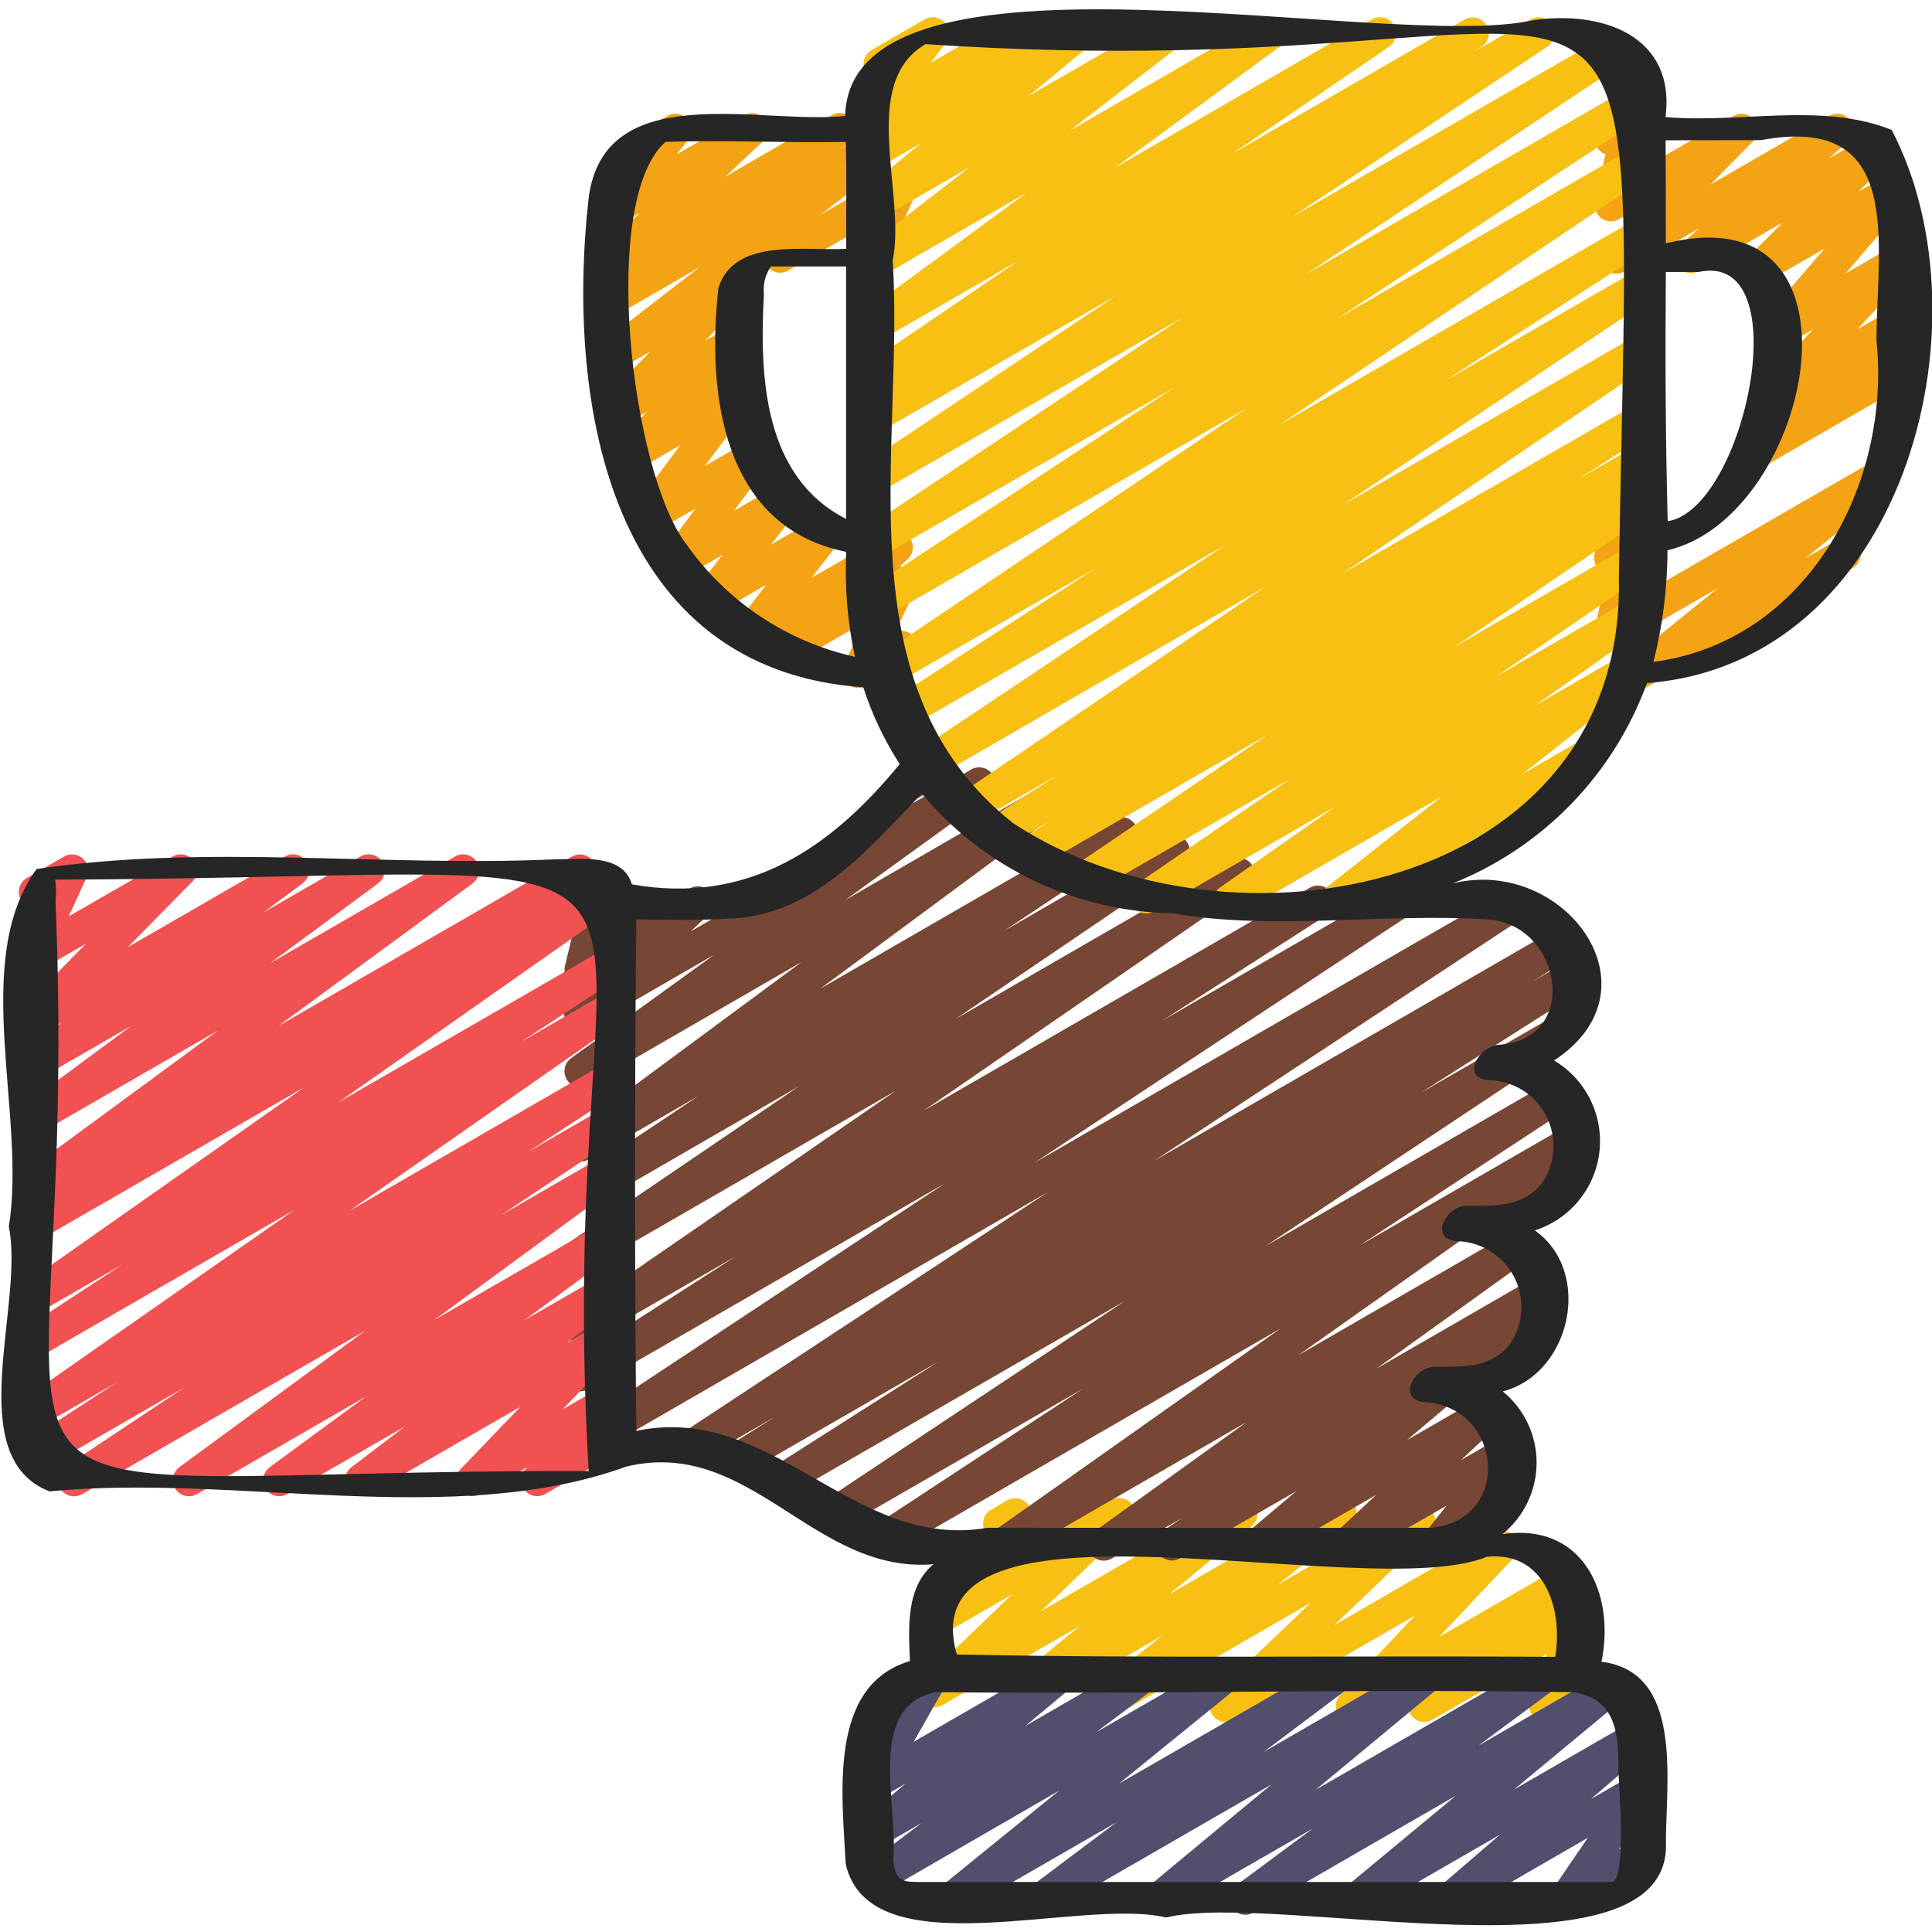 <svg width="72" height="72" viewBox="0 0 72 72" fill="none" xmlns="http://www.w3.org/2000/svg">
<g clip-path="url(#clip0_482_805)">
<path d="M37.529 64.2C37.405 64.2 37.284 64.162 37.183 64.091C37.082 64.019 37.005 63.919 36.963 63.802C36.922 63.685 36.917 63.559 36.95 63.44C36.983 63.32 37.053 63.214 37.148 63.136L40.244 60.593L35.136 63.538C35.009 63.614 34.858 63.641 34.713 63.613C34.567 63.585 34.438 63.504 34.348 63.386C34.259 63.268 34.216 63.121 34.229 62.973C34.241 62.825 34.308 62.688 34.416 62.586L37.711 59.423L35.136 60.912C35.016 60.981 34.876 61.006 34.739 60.984C34.603 60.961 34.478 60.892 34.387 60.789C34.296 60.685 34.243 60.553 34.237 60.414C34.232 60.276 34.275 60.141 34.358 60.03L36.671 56.981C36.624 56.849 36.625 56.705 36.673 56.573C36.722 56.441 36.815 56.331 36.936 56.261L37.536 55.914C37.656 55.845 37.796 55.82 37.932 55.842C38.069 55.864 38.193 55.933 38.285 56.037C38.377 56.14 38.43 56.272 38.435 56.41C38.441 56.549 38.398 56.684 38.315 56.795L37.115 58.384L41.4 55.911C41.527 55.834 41.678 55.807 41.823 55.836C41.969 55.864 42.099 55.944 42.188 56.063C42.277 56.181 42.32 56.328 42.307 56.475C42.295 56.623 42.228 56.761 42.12 56.862L38.825 60.025L45.965 55.903C46.095 55.829 46.249 55.806 46.395 55.84C46.541 55.873 46.67 55.96 46.755 56.083C46.84 56.207 46.876 56.357 46.856 56.506C46.836 56.655 46.761 56.79 46.645 56.886L43.552 59.428L49.672 55.897C49.803 55.824 49.956 55.803 50.102 55.837C50.248 55.872 50.375 55.959 50.46 56.083C50.544 56.207 50.579 56.358 50.558 56.507C50.537 56.655 50.461 56.79 50.345 56.885L47.622 59.056L52.585 56.19C52.712 56.112 52.864 56.085 53.01 56.112C53.157 56.14 53.287 56.221 53.377 56.34C53.467 56.459 53.509 56.607 53.496 56.755C53.483 56.904 53.415 57.042 53.305 57.143L49.723 60.565L55.68 57.12C55.805 57.049 55.951 57.025 56.092 57.052C56.233 57.079 56.359 57.156 56.448 57.268C56.538 57.381 56.583 57.522 56.578 57.665C56.572 57.809 56.515 57.945 56.417 58.05L53.627 61.008L58.187 58.375C58.316 58.303 58.467 58.28 58.612 58.312C58.757 58.344 58.885 58.429 58.971 58.55C59.057 58.67 59.095 58.819 59.078 58.966C59.061 59.113 58.99 59.249 58.879 59.347L58.253 59.89L58.466 59.77C58.573 59.709 58.695 59.682 58.817 59.693C58.939 59.703 59.055 59.751 59.149 59.83C59.243 59.908 59.31 60.013 59.343 60.131C59.376 60.249 59.371 60.374 59.33 60.49L58.69 62.29C58.811 62.27 58.935 62.288 59.046 62.34C59.157 62.392 59.249 62.477 59.311 62.583C59.39 62.72 59.412 62.884 59.371 63.037C59.329 63.191 59.229 63.321 59.092 63.401L57.892 64.093C57.785 64.155 57.663 64.182 57.541 64.171C57.419 64.161 57.303 64.113 57.208 64.035C57.114 63.956 57.046 63.851 57.014 63.733C56.981 63.614 56.986 63.489 57.026 63.373L57.649 61.632L53.375 64.092C53.246 64.166 53.094 64.19 52.948 64.158C52.803 64.126 52.675 64.041 52.588 63.92C52.502 63.799 52.463 63.65 52.48 63.502C52.498 63.354 52.569 63.218 52.681 63.12L53.31 62.577L50.677 64.096C50.553 64.166 50.407 64.19 50.267 64.162C50.126 64.135 50 64.058 49.911 63.946C49.822 63.834 49.777 63.693 49.782 63.55C49.788 63.407 49.844 63.271 49.942 63.166L52.734 60.205L45.982 64.103C45.855 64.175 45.706 64.199 45.562 64.169C45.419 64.139 45.292 64.058 45.204 63.941C45.117 63.825 45.075 63.68 45.086 63.534C45.098 63.388 45.163 63.252 45.268 63.15L48.85 59.728L41.26 64.11C41.129 64.184 40.975 64.207 40.828 64.173C40.681 64.139 40.553 64.051 40.468 63.927C40.383 63.802 40.348 63.651 40.37 63.502C40.391 63.353 40.468 63.217 40.585 63.123L43.307 60.96L37.829 64.116C37.738 64.171 37.635 64.2 37.529 64.2Z" fill="#F7C012"/>
<path d="M38.807 71.364C38.681 71.364 38.559 71.324 38.456 71.251C38.354 71.177 38.278 71.073 38.238 70.954C38.198 70.834 38.197 70.705 38.234 70.585C38.272 70.465 38.346 70.36 38.447 70.284L41.606 67.912L35.76 71.28C35.63 71.355 35.476 71.377 35.33 71.344C35.183 71.311 35.054 71.224 34.969 71.1C34.884 70.976 34.848 70.825 34.869 70.676C34.889 70.527 34.965 70.392 35.081 70.296L39.471 66.732L32.829 70.572C32.697 70.645 32.542 70.665 32.396 70.629C32.249 70.593 32.122 70.503 32.039 70.377C31.956 70.251 31.923 70.098 31.947 69.95C31.972 69.801 32.051 69.666 32.17 69.574L34.354 67.932L32.734 68.867C32.604 68.943 32.449 68.968 32.302 68.936C32.154 68.903 32.024 68.817 31.938 68.693C31.851 68.569 31.815 68.417 31.836 68.267C31.857 68.117 31.933 67.981 32.05 67.885L33.756 66.467L32.734 67.056C32.62 67.121 32.487 67.148 32.357 67.131C32.227 67.113 32.106 67.054 32.012 66.961C31.919 66.868 31.859 66.748 31.841 66.617C31.823 66.487 31.848 66.355 31.913 66.24L33.149 64.068L33.076 64.109C32.939 64.181 32.779 64.197 32.631 64.153C32.482 64.11 32.356 64.011 32.278 63.877C32.201 63.743 32.178 63.585 32.215 63.434C32.252 63.284 32.345 63.154 32.476 63.071L34.464 61.924C34.578 61.858 34.711 61.833 34.841 61.85C34.971 61.867 35.092 61.926 35.185 62.019C35.278 62.111 35.338 62.232 35.356 62.362C35.374 62.492 35.349 62.624 35.285 62.738L34.049 64.912L39.233 61.92C39.363 61.844 39.517 61.819 39.665 61.852C39.812 61.884 39.942 61.971 40.028 62.094C40.114 62.218 40.151 62.369 40.131 62.519C40.111 62.668 40.035 62.804 39.918 62.9L38.213 64.32L42.37 61.92C42.502 61.847 42.657 61.827 42.803 61.863C42.95 61.899 43.077 61.989 43.16 62.115C43.243 62.241 43.276 62.394 43.252 62.542C43.227 62.691 43.148 62.826 43.029 62.918L40.846 64.56L45.418 61.92C45.548 61.847 45.702 61.825 45.847 61.859C45.993 61.892 46.121 61.98 46.206 62.103C46.291 62.226 46.327 62.377 46.306 62.525C46.286 62.673 46.211 62.808 46.096 62.904L41.705 66.468L49.588 61.92C49.72 61.844 49.876 61.822 50.025 61.857C50.173 61.892 50.302 61.982 50.386 62.109C50.471 62.236 50.503 62.391 50.478 62.541C50.452 62.691 50.371 62.826 50.249 62.918L47.093 65.29L52.931 61.92C53.061 61.845 53.215 61.822 53.361 61.855C53.508 61.887 53.636 61.974 53.722 62.097C53.808 62.22 53.845 62.371 53.825 62.52C53.805 62.668 53.73 62.804 53.615 62.9L49.035 66.697L57.315 61.92C57.447 61.845 57.604 61.823 57.752 61.858C57.9 61.894 58.029 61.985 58.113 62.112C58.197 62.24 58.229 62.394 58.203 62.544C58.176 62.694 58.094 62.829 57.972 62.921L55.092 65.057L59.819 62.328C59.95 62.253 60.103 62.229 60.25 62.262C60.397 62.295 60.526 62.382 60.612 62.505C60.697 62.629 60.734 62.78 60.714 62.929C60.693 63.078 60.618 63.214 60.502 63.31L56.422 66.691L60.851 64.134C60.981 64.059 61.133 64.036 61.279 64.068C61.425 64.1 61.554 64.185 61.64 64.307C61.727 64.429 61.764 64.578 61.746 64.727C61.728 64.875 61.656 65.011 61.542 65.108L59.296 67.04L60.863 66.136C60.981 66.068 61.118 66.043 61.252 66.063C61.386 66.084 61.51 66.149 61.602 66.249C61.694 66.348 61.75 66.476 61.76 66.611C61.77 66.747 61.734 66.881 61.658 66.994L60.338 68.926L60.867 68.621C61.004 68.549 61.163 68.533 61.312 68.576C61.461 68.619 61.587 68.718 61.664 68.852C61.742 68.986 61.764 69.145 61.728 69.295C61.691 69.446 61.597 69.576 61.467 69.659L58.647 71.28C58.529 71.347 58.392 71.372 58.259 71.352C58.125 71.331 58.002 71.266 57.91 71.167C57.818 71.067 57.762 70.94 57.752 70.805C57.741 70.67 57.777 70.535 57.852 70.423L59.172 68.491L54.344 71.28C54.214 71.353 54.063 71.376 53.918 71.344C53.773 71.311 53.645 71.226 53.559 71.105C53.473 70.984 53.435 70.836 53.452 70.688C53.469 70.541 53.541 70.405 53.652 70.307L55.901 68.372L50.861 71.28C50.731 71.355 50.578 71.378 50.431 71.345C50.285 71.313 50.156 71.226 50.07 71.103C49.984 70.98 49.948 70.829 49.967 70.681C49.987 70.532 50.062 70.396 50.177 70.3L54.257 66.919L46.704 71.28C46.572 71.355 46.416 71.377 46.267 71.342C46.119 71.306 45.99 71.215 45.906 71.088C45.823 70.96 45.791 70.806 45.817 70.656C45.843 70.506 45.925 70.371 46.047 70.279L48.927 68.143L43.486 71.28C43.356 71.354 43.203 71.376 43.057 71.343C42.912 71.31 42.784 71.223 42.698 71.101C42.613 70.978 42.576 70.828 42.596 70.68C42.615 70.532 42.689 70.396 42.803 70.3L47.381 66.504L39.101 71.28C39.012 71.333 38.911 71.362 38.807 71.364Z" fill="#524E6D"/>
<path d="M61.049 25.7C60.924 25.7 60.803 25.662 60.702 25.59C60.6 25.519 60.523 25.417 60.482 25.3C60.441 25.183 60.436 25.056 60.47 24.937C60.504 24.817 60.574 24.711 60.671 24.633L64.015 21.92L60.326 24.049C60.225 24.107 60.11 24.135 59.993 24.129C59.877 24.123 59.765 24.083 59.671 24.014C59.577 23.945 59.505 23.85 59.464 23.741C59.422 23.632 59.414 23.513 59.439 23.4L59.892 21.37C59.772 21.347 59.662 21.288 59.577 21.2C59.491 21.112 59.435 21.001 59.415 20.88C59.395 20.759 59.412 20.636 59.464 20.525C59.516 20.415 59.601 20.323 59.707 20.262L60.427 19.843C60.528 19.784 60.644 19.756 60.76 19.763C60.876 19.769 60.988 19.809 61.083 19.878C61.177 19.947 61.248 20.041 61.29 20.15C61.331 20.259 61.339 20.378 61.314 20.492L60.905 22.327L69.961 17.098C70.092 17.023 70.246 17 70.392 17.034C70.539 17.067 70.668 17.155 70.754 17.279C70.839 17.403 70.875 17.554 70.853 17.703C70.832 17.853 70.756 17.988 70.639 18.084L67.296 20.797L68.45 20.131C68.588 20.052 68.751 20.032 68.904 20.073C69.057 20.115 69.187 20.215 69.266 20.352C69.346 20.49 69.367 20.653 69.327 20.806C69.286 20.959 69.187 21.09 69.05 21.17L61.349 25.62C61.258 25.673 61.154 25.701 61.049 25.7ZM65.521 17.421C65.399 17.422 65.281 17.385 65.18 17.317C65.08 17.248 65.002 17.15 64.959 17.037C64.915 16.923 64.907 16.799 64.935 16.681C64.964 16.563 65.027 16.456 65.118 16.375L66.218 15.379C66.1 15.423 65.971 15.428 65.85 15.394C65.728 15.359 65.621 15.287 65.544 15.188C65.455 15.075 65.409 14.934 65.415 14.791C65.421 14.647 65.478 14.511 65.576 14.406L67.569 12.274L66.338 12.985C66.216 13.055 66.072 13.079 65.933 13.054C65.794 13.029 65.669 12.956 65.579 12.847C65.489 12.738 65.44 12.601 65.441 12.46C65.441 12.319 65.492 12.183 65.583 12.075L68 9.261L65.96 10.438C65.835 10.507 65.688 10.528 65.549 10.498C65.409 10.468 65.284 10.389 65.197 10.276C65.11 10.162 65.067 10.021 65.075 9.878C65.082 9.735 65.141 9.6 65.24 9.496L66.44 8.288L63.308 10.096C63.179 10.169 63.028 10.192 62.883 10.16C62.738 10.127 62.611 10.043 62.525 9.922C62.438 9.801 62.4 9.653 62.417 9.506C62.434 9.358 62.505 9.223 62.616 9.124L63.326 8.509L60.531 10.118C60.406 10.191 60.258 10.215 60.115 10.187C59.973 10.159 59.846 10.08 59.757 9.965C59.668 9.85 59.624 9.707 59.633 9.562C59.641 9.417 59.702 9.281 59.804 9.177L61.397 7.56L60.337 8.17C60.236 8.228 60.121 8.256 60.006 8.25C59.89 8.244 59.778 8.204 59.684 8.136C59.59 8.068 59.519 7.974 59.477 7.866C59.435 7.757 59.426 7.639 59.45 7.526L59.829 5.748C59.698 5.699 59.587 5.606 59.517 5.485C59.438 5.347 59.416 5.183 59.457 5.029C59.499 4.876 59.599 4.745 59.737 4.665L60.337 4.32C60.438 4.261 60.553 4.233 60.669 4.239C60.785 4.245 60.897 4.285 60.991 4.353C61.086 4.421 61.158 4.516 61.199 4.624C61.241 4.733 61.25 4.851 61.225 4.965L60.906 6.457L64.607 4.32C64.732 4.248 64.879 4.224 65.021 4.253C65.163 4.281 65.29 4.359 65.378 4.474C65.467 4.588 65.511 4.73 65.503 4.875C65.495 5.019 65.435 5.156 65.334 5.259L63.741 6.879L68.172 4.32C68.301 4.247 68.452 4.224 68.597 4.256C68.742 4.289 68.87 4.373 68.956 4.494C69.041 4.615 69.08 4.763 69.063 4.91C69.046 5.058 68.975 5.193 68.864 5.292L68.154 5.907L69.747 4.987C69.873 4.918 70.019 4.897 70.159 4.927C70.299 4.957 70.424 5.036 70.511 5.15C70.597 5.263 70.641 5.404 70.633 5.547C70.625 5.69 70.566 5.825 70.467 5.929L69.267 7.136L70.442 6.458C70.565 6.387 70.709 6.362 70.848 6.387C70.987 6.412 71.114 6.486 71.204 6.595C71.294 6.704 71.343 6.841 71.342 6.983C71.341 7.125 71.289 7.261 71.197 7.369L68.786 10.185L70.466 9.217C70.591 9.145 70.737 9.121 70.877 9.148C71.018 9.175 71.145 9.252 71.234 9.364C71.323 9.476 71.37 9.617 71.364 9.76C71.359 9.904 71.302 10.04 71.204 10.146L69.209 12.278L70.466 11.558C70.594 11.488 70.743 11.466 70.885 11.498C71.027 11.529 71.153 11.611 71.239 11.729C71.326 11.847 71.366 11.992 71.353 12.137C71.34 12.282 71.275 12.417 71.169 12.518L70.104 13.478L70.464 13.27C70.601 13.199 70.76 13.183 70.909 13.226C71.058 13.269 71.184 13.368 71.261 13.502C71.339 13.636 71.362 13.794 71.325 13.945C71.288 14.095 71.194 14.225 71.064 14.308L65.82 17.34C65.729 17.393 65.626 17.421 65.521 17.421ZM29.075 10.164C28.942 10.164 28.814 10.12 28.709 10.04C28.605 9.959 28.529 9.846 28.495 9.719C28.461 9.591 28.47 9.456 28.52 9.334C28.571 9.212 28.66 9.11 28.775 9.044L33.281 6.442C33.39 6.379 33.517 6.352 33.643 6.366C33.769 6.379 33.888 6.432 33.982 6.517C34.076 6.602 34.141 6.714 34.167 6.838C34.193 6.962 34.179 7.091 34.128 7.207L33.648 8.287C33.775 8.297 33.896 8.348 33.993 8.432C34.089 8.516 34.157 8.629 34.184 8.754C34.212 8.879 34.199 9.01 34.148 9.127C34.096 9.244 34.008 9.341 33.897 9.405L32.719 10.084C32.609 10.148 32.482 10.174 32.356 10.161C32.23 10.148 32.112 10.095 32.018 10.01C31.924 9.925 31.859 9.812 31.833 9.689C31.807 9.565 31.82 9.436 31.872 9.32L32.277 8.408L29.375 10.08C29.284 10.133 29.18 10.162 29.075 10.164Z" fill="#F4A314"/>
<path d="M31.981 25.638C31.88 25.638 31.78 25.612 31.691 25.563C31.602 25.514 31.527 25.443 31.473 25.358C31.419 25.272 31.388 25.174 31.382 25.072C31.376 24.971 31.396 24.87 31.44 24.779L32.198 23.196L29.521 24.744C29.393 24.814 29.244 24.835 29.102 24.804C28.96 24.772 28.834 24.69 28.748 24.573C28.662 24.455 28.621 24.31 28.634 24.165C28.647 24.02 28.712 23.884 28.818 23.784L28.908 23.702L28.255 24.079C28.135 24.148 27.994 24.174 27.857 24.151C27.72 24.129 27.596 24.059 27.504 23.955C27.412 23.851 27.36 23.718 27.355 23.579C27.351 23.441 27.394 23.305 27.479 23.195L28.558 21.791L26.669 22.881C26.549 22.952 26.408 22.978 26.27 22.956C26.133 22.935 26.007 22.866 25.915 22.761C25.823 22.656 25.771 22.522 25.768 22.383C25.764 22.243 25.809 22.107 25.896 21.997L26.923 20.684L25.429 21.547C25.309 21.616 25.169 21.642 25.033 21.62C24.897 21.598 24.772 21.53 24.68 21.426C24.588 21.323 24.535 21.191 24.529 21.053C24.523 20.915 24.565 20.779 24.648 20.669L25.921 18.95L24.348 19.857C24.228 19.926 24.089 19.951 23.953 19.929C23.816 19.907 23.692 19.838 23.601 19.735C23.509 19.632 23.456 19.501 23.45 19.363C23.444 19.225 23.485 19.09 23.568 18.979L25.355 16.586L23.493 17.666C23.368 17.738 23.221 17.762 23.079 17.733C22.938 17.705 22.811 17.627 22.723 17.513C22.634 17.4 22.589 17.258 22.597 17.113C22.605 16.969 22.664 16.833 22.764 16.729L24.114 15.342L23.183 15.879C23.057 15.952 22.91 15.976 22.768 15.948C22.626 15.921 22.498 15.843 22.41 15.729C22.32 15.614 22.276 15.472 22.284 15.327C22.291 15.183 22.351 15.046 22.452 14.942L24.225 13.107L23.145 13.732C23.014 13.808 22.858 13.831 22.71 13.796C22.562 13.762 22.433 13.672 22.348 13.546C22.264 13.42 22.23 13.266 22.254 13.116C22.279 12.966 22.359 12.831 22.479 12.738L26.065 9.96L23.137 11.653C23.005 11.728 22.849 11.749 22.701 11.714C22.553 11.678 22.425 11.588 22.341 11.461C22.257 11.334 22.225 11.18 22.25 11.03C22.276 10.88 22.357 10.745 22.478 10.653L22.973 10.284C22.844 10.313 22.71 10.3 22.59 10.245C22.47 10.19 22.371 10.098 22.309 9.982C22.247 9.866 22.225 9.732 22.246 9.602C22.267 9.472 22.331 9.353 22.427 9.262L23.837 7.942L23.137 8.346C23.016 8.414 22.876 8.439 22.739 8.415C22.603 8.392 22.479 8.322 22.388 8.218C22.297 8.113 22.245 7.98 22.241 7.842C22.237 7.703 22.281 7.567 22.365 7.458L23.053 6.578C22.935 6.552 22.827 6.491 22.745 6.403C22.662 6.315 22.608 6.204 22.589 6.084C22.57 5.965 22.588 5.842 22.641 5.733C22.693 5.624 22.777 5.533 22.881 5.473L24.872 4.32C24.993 4.251 25.134 4.226 25.271 4.249C25.408 4.272 25.532 4.342 25.623 4.447C25.715 4.552 25.766 4.685 25.77 4.824C25.774 4.963 25.729 5.099 25.644 5.209L25.216 5.755L27.729 4.304C27.857 4.228 28.009 4.201 28.155 4.231C28.301 4.26 28.431 4.342 28.52 4.462C28.608 4.582 28.649 4.73 28.634 4.878C28.62 5.027 28.55 5.164 28.44 5.264L27.029 6.584L31.006 4.288C31.139 4.214 31.295 4.192 31.442 4.228C31.59 4.263 31.719 4.354 31.802 4.481C31.886 4.608 31.919 4.762 31.893 4.911C31.868 5.061 31.786 5.196 31.665 5.288L31.349 5.528L33.269 4.423C33.4 4.347 33.556 4.324 33.704 4.359C33.852 4.394 33.981 4.483 34.066 4.609C34.15 4.736 34.184 4.889 34.16 5.039C34.135 5.189 34.055 5.325 33.934 5.418L28.005 9.981C28.038 10.01 28.069 10.041 28.096 10.075C28.186 10.189 28.231 10.332 28.223 10.476C28.215 10.621 28.155 10.758 28.055 10.862L26.281 12.697L27.266 12.129C27.392 12.057 27.539 12.032 27.681 12.06C27.823 12.088 27.951 12.166 28.04 12.281C28.129 12.395 28.173 12.538 28.165 12.682C28.157 12.827 28.097 12.964 27.996 13.068L26.641 14.455L27.274 14.095C27.394 14.026 27.534 14 27.67 14.022C27.807 14.044 27.931 14.112 28.023 14.216C28.115 14.319 28.169 14.45 28.174 14.589C28.18 14.727 28.138 14.863 28.056 14.973L26.269 17.366L27.845 16.456C27.964 16.388 28.104 16.363 28.24 16.385C28.376 16.407 28.5 16.476 28.592 16.579C28.683 16.682 28.736 16.813 28.742 16.951C28.748 17.089 28.707 17.224 28.625 17.335L27.349 19.039L28.991 18.091C29.111 18.021 29.252 17.996 29.39 18.019C29.527 18.041 29.652 18.112 29.744 18.217C29.835 18.322 29.887 18.456 29.891 18.595C29.894 18.734 29.849 18.87 29.763 18.98L28.736 20.293L30.553 19.244C30.673 19.175 30.813 19.15 30.95 19.173C31.086 19.195 31.211 19.265 31.302 19.369C31.393 19.472 31.446 19.605 31.451 19.743C31.456 19.881 31.413 20.017 31.329 20.127L30.249 21.532L33.129 19.872C33.257 19.801 33.406 19.78 33.548 19.811C33.691 19.843 33.816 19.925 33.903 20.043C33.989 20.16 34.029 20.305 34.016 20.45C34.003 20.596 33.938 20.731 33.833 20.832L33.531 21.107C33.636 21.099 33.741 21.12 33.835 21.166C33.929 21.212 34.01 21.281 34.069 21.368C34.128 21.455 34.163 21.556 34.171 21.66C34.178 21.765 34.159 21.87 34.113 21.965L33.361 23.556C33.501 23.498 33.658 23.495 33.8 23.548C33.942 23.601 34.058 23.705 34.126 23.841C34.194 23.976 34.209 24.132 34.166 24.277C34.124 24.423 34.029 24.547 33.898 24.625L32.281 25.56C32.19 25.611 32.086 25.638 31.981 25.638Z" fill="#F4A314"/>
<path d="M54 52.164C53.868 52.164 53.74 52.12 53.635 52.04C53.53 51.959 53.455 51.847 53.421 51.719C53.386 51.592 53.395 51.456 53.446 51.334C53.496 51.212 53.586 51.11 53.7 51.044L57.071 49.099C57.208 49.027 57.368 49.011 57.516 49.054C57.665 49.098 57.791 49.197 57.868 49.331C57.946 49.465 57.969 49.623 57.932 49.773C57.895 49.924 57.801 50.054 57.671 50.137L54.3 52.08C54.209 52.134 54.106 52.163 54 52.164ZM55.2 46.164C55.068 46.164 54.94 46.12 54.835 46.04C54.73 45.959 54.655 45.847 54.621 45.719C54.586 45.592 54.595 45.456 54.646 45.334C54.696 45.212 54.786 45.11 54.9 45.044L58.271 43.099C58.408 43.027 58.568 43.011 58.716 43.054C58.865 43.098 58.991 43.197 59.069 43.331C59.146 43.465 59.169 43.623 59.132 43.773C59.095 43.924 59.002 44.054 58.871 44.137L55.5 46.08C55.409 46.134 55.306 46.163 55.2 46.164ZM33.61 30C33.478 30 33.349 29.956 33.245 29.876C33.14 29.796 33.064 29.683 33.03 29.555C32.996 29.428 33.005 29.292 33.055 29.17C33.106 29.048 33.195 28.946 33.31 28.88L34.63 28.117C34.698 28.074 34.774 28.044 34.854 28.031C34.934 28.018 35.016 28.021 35.094 28.041C35.173 28.06 35.247 28.095 35.312 28.143C35.376 28.192 35.431 28.253 35.471 28.323C35.512 28.393 35.538 28.471 35.547 28.551C35.557 28.631 35.55 28.713 35.528 28.791C35.505 28.868 35.467 28.941 35.416 29.003C35.365 29.066 35.301 29.118 35.23 29.155L33.91 29.919C33.819 29.972 33.715 30 33.61 30Z" fill="#774635"/>
<path d="M37.356 58.164C37.229 58.164 37.105 58.123 37.003 58.048C36.9 57.972 36.824 57.867 36.786 57.745C36.747 57.624 36.748 57.494 36.789 57.373C36.829 57.252 36.907 57.148 37.011 57.074L47.715 49.514L33.174 57.904C33.039 57.98 32.88 58.002 32.729 57.963C32.578 57.925 32.449 57.829 32.367 57.697C32.285 57.564 32.258 57.405 32.292 57.253C32.325 57.101 32.416 56.968 32.546 56.882L40.353 51.756L31.27 57C31.135 57.077 30.976 57.098 30.825 57.06C30.675 57.022 30.545 56.927 30.464 56.795C30.382 56.663 30.354 56.505 30.387 56.353C30.419 56.201 30.509 56.068 30.638 55.981L41.928 48.48L29.482 55.662C29.346 55.739 29.185 55.761 29.034 55.722C28.882 55.683 28.752 55.586 28.671 55.452C28.59 55.318 28.564 55.158 28.6 55.005C28.635 54.853 28.729 54.72 28.86 54.636L34.98 50.739L27.927 54.812C27.791 54.887 27.631 54.907 27.481 54.866C27.331 54.826 27.203 54.728 27.123 54.595C27.043 54.462 27.018 54.303 27.053 54.152C27.088 54.001 27.18 53.869 27.31 53.784L28.884 52.8L25.968 54.48C25.833 54.558 25.673 54.581 25.521 54.543C25.37 54.505 25.239 54.409 25.157 54.277C25.075 54.144 25.048 53.984 25.081 53.832C25.115 53.679 25.207 53.546 25.337 53.46L39.057 44.424L21.935 54.313C21.8 54.389 21.641 54.409 21.492 54.37C21.342 54.331 21.213 54.236 21.132 54.105C21.051 53.973 21.023 53.815 21.055 53.664C21.088 53.513 21.177 53.38 21.305 53.293L35.225 44.094L21.935 51.767C21.799 51.846 21.638 51.869 21.485 51.831C21.333 51.792 21.201 51.696 21.119 51.561C21.038 51.427 21.012 51.266 21.048 51.112C21.084 50.959 21.178 50.826 21.311 50.742L27.424 46.817L21.935 49.985C21.801 50.059 21.644 50.078 21.496 50.04C21.348 50.002 21.22 49.909 21.138 49.779C21.057 49.65 21.028 49.495 21.057 49.344C21.086 49.194 21.171 49.061 21.296 48.972L33.376 40.654L21.935 47.26C21.8 47.339 21.64 47.363 21.488 47.326C21.336 47.289 21.204 47.195 21.121 47.062C21.038 46.929 21.01 46.77 21.043 46.617C21.076 46.464 21.168 46.33 21.298 46.243L29.776 40.483L21.935 45.016C21.8 45.092 21.641 45.114 21.491 45.075C21.34 45.037 21.211 44.942 21.129 44.81C21.047 44.679 21.019 44.52 21.052 44.368C21.084 44.217 21.174 44.084 21.303 43.997L26.012 40.856L21.932 43.209C21.799 43.285 21.642 43.308 21.494 43.272C21.345 43.237 21.215 43.146 21.131 43.018C21.048 42.89 21.016 42.735 21.043 42.584C21.069 42.434 21.152 42.299 21.275 42.208L29.88 35.847L21.935 40.44C21.802 40.516 21.645 40.539 21.495 40.503C21.346 40.467 21.216 40.375 21.133 40.246C21.049 40.117 21.019 39.961 21.047 39.81C21.075 39.659 21.159 39.525 21.284 39.434L26.625 35.575L21.935 38.28C21.807 38.358 21.655 38.385 21.508 38.356C21.361 38.327 21.23 38.245 21.141 38.124C21.052 38.004 21.011 37.855 21.026 37.706C21.042 37.557 21.112 37.42 21.224 37.32L21.893 36.685C21.791 36.733 21.677 36.752 21.565 36.738C21.453 36.725 21.347 36.68 21.259 36.609C21.172 36.538 21.106 36.443 21.069 36.336C21.033 36.23 21.027 36.115 21.053 36.005L21.406 34.525C21.284 34.475 21.182 34.386 21.117 34.272C21.037 34.134 21.016 33.97 21.057 33.817C21.098 33.663 21.199 33.532 21.336 33.452L21.936 33.107C22.038 33.048 22.154 33.02 22.272 33.027C22.389 33.033 22.502 33.075 22.596 33.145C22.69 33.215 22.761 33.311 22.801 33.421C22.841 33.532 22.848 33.651 22.821 33.766L22.544 34.927L25.695 33.12C25.823 33.041 25.976 33.013 26.123 33.041C26.271 33.069 26.402 33.152 26.492 33.273C26.582 33.393 26.623 33.543 26.607 33.693C26.591 33.842 26.52 33.98 26.408 34.08L25.742 34.71L36.194 28.676C36.327 28.6 36.484 28.577 36.633 28.613C36.783 28.65 36.912 28.742 36.996 28.87C37.079 28.999 37.11 29.155 37.082 29.306C37.054 29.457 36.969 29.592 36.845 29.682L31.505 33.54L38.519 29.483C38.652 29.408 38.808 29.387 38.955 29.423C39.103 29.46 39.231 29.55 39.315 29.678C39.398 29.805 39.43 29.959 39.404 30.109C39.378 30.259 39.296 30.393 39.174 30.485L30.57 36.845L41.502 30.533C41.637 30.456 41.797 30.434 41.947 30.473C42.097 30.511 42.227 30.606 42.309 30.738C42.391 30.87 42.418 31.028 42.386 31.18C42.353 31.331 42.263 31.465 42.135 31.552L37.427 34.686L43.45 31.206C43.584 31.13 43.743 31.109 43.892 31.147C44.041 31.185 44.17 31.279 44.252 31.41C44.334 31.54 44.363 31.698 44.332 31.849C44.301 32 44.214 32.133 44.087 32.221L35.619 37.97L45.869 32.052C46.003 31.975 46.162 31.953 46.312 31.991C46.462 32.028 46.592 32.122 46.674 32.253C46.757 32.383 46.786 32.541 46.755 32.693C46.724 32.844 46.636 32.978 46.509 33.066L34.42 41.393L48.809 33.085C48.945 33.005 49.107 32.983 49.259 33.021C49.412 33.059 49.543 33.156 49.625 33.291C49.707 33.425 49.733 33.586 49.697 33.74C49.661 33.893 49.566 34.026 49.433 34.11L43.326 38.03L51.839 33.12C51.974 33.045 52.132 33.026 52.281 33.065C52.43 33.104 52.558 33.198 52.639 33.329C52.72 33.46 52.748 33.617 52.717 33.768C52.685 33.918 52.597 34.051 52.47 34.139L38.55 43.334L56.118 33.192C56.254 33.111 56.416 33.086 56.569 33.124C56.722 33.161 56.855 33.257 56.937 33.392C57.02 33.526 57.047 33.687 57.011 33.841C56.976 33.995 56.882 34.129 56.748 34.213L43.02 43.254L58.042 34.581C58.178 34.503 58.34 34.481 58.492 34.52C58.644 34.56 58.775 34.657 58.856 34.792C58.937 34.927 58.962 35.088 58.925 35.241C58.889 35.394 58.793 35.526 58.66 35.61L57.1 36.582L58.434 35.813C58.57 35.737 58.73 35.717 58.88 35.756C59.03 35.796 59.159 35.892 59.24 36.025C59.321 36.158 59.347 36.316 59.312 36.468C59.279 36.62 59.187 36.752 59.057 36.837L52.937 40.73L57.818 37.92C57.952 37.848 58.109 37.83 58.256 37.87C58.403 37.909 58.53 38.004 58.61 38.133C58.69 38.263 58.718 38.418 58.688 38.567C58.658 38.717 58.573 38.849 58.449 38.938L47.159 46.44L57.839 40.273C57.974 40.198 58.133 40.177 58.283 40.216C58.432 40.255 58.561 40.35 58.643 40.481C58.724 40.613 58.751 40.771 58.719 40.922C58.687 41.073 58.597 41.206 58.469 41.293L50.663 46.419L58.456 41.921C58.589 41.848 58.745 41.829 58.892 41.866C59.039 41.904 59.167 41.996 59.248 42.124C59.33 42.252 59.361 42.406 59.334 42.555C59.306 42.705 59.223 42.838 59.102 42.929L48.395 50.497L56.321 45.923C56.454 45.848 56.611 45.827 56.759 45.864C56.907 45.9 57.035 45.992 57.118 46.12C57.201 46.248 57.232 46.403 57.205 46.553C57.178 46.703 57.094 46.837 56.972 46.928L51.293 51.008L57.219 47.588C57.353 47.51 57.513 47.487 57.664 47.525C57.815 47.562 57.945 47.656 58.028 47.788C58.111 47.919 58.139 48.078 58.107 48.23C58.075 48.382 57.986 48.516 57.857 48.603L54.137 51.143C54.225 51.187 54.3 51.252 54.356 51.332C54.442 51.455 54.478 51.605 54.459 51.754C54.44 51.903 54.366 52.038 54.251 52.135L52.433 53.669L55.247 52.045C55.375 51.97 55.526 51.944 55.672 51.974C55.817 52.004 55.946 52.086 56.034 52.206C56.123 52.325 56.163 52.473 56.149 52.62C56.135 52.768 56.066 52.905 55.956 53.005L54.443 54.416L56.003 53.514C56.124 53.445 56.265 53.42 56.402 53.444C56.539 53.467 56.664 53.537 56.755 53.642C56.846 53.747 56.897 53.881 56.901 54.02C56.904 54.159 56.859 54.295 56.774 54.404L55.832 55.604C55.967 55.596 56.1 55.633 56.211 55.711C56.322 55.788 56.404 55.901 56.443 56.03C56.482 56.159 56.476 56.298 56.426 56.424C56.377 56.55 56.286 56.655 56.169 56.723L53.835 58.069C53.714 58.138 53.573 58.163 53.436 58.139C53.299 58.116 53.174 58.046 53.084 57.941C52.992 57.836 52.941 57.702 52.937 57.563C52.934 57.424 52.979 57.288 53.064 57.179L53.904 56.115L50.481 58.08C50.353 58.154 50.202 58.179 50.058 58.148C49.913 58.118 49.784 58.036 49.697 57.917C49.609 57.798 49.568 57.651 49.582 57.504C49.596 57.357 49.664 57.22 49.773 57.12L51.285 55.71L47.181 58.08C47.051 58.153 46.899 58.175 46.754 58.142C46.609 58.109 46.482 58.023 46.396 57.902C46.311 57.78 46.274 57.631 46.292 57.483C46.31 57.336 46.382 57.2 46.494 57.103L48.311 55.571L43.962 58.08C43.828 58.154 43.671 58.175 43.522 58.137C43.373 58.099 43.245 58.005 43.163 57.875C43.081 57.745 43.052 57.589 43.082 57.438C43.112 57.288 43.199 57.155 43.324 57.066L44.036 56.579L41.435 58.08C41.302 58.157 41.144 58.18 40.994 58.144C40.844 58.108 40.714 58.016 40.63 57.886C40.547 57.757 40.516 57.6 40.545 57.449C40.574 57.297 40.66 57.163 40.785 57.073L46.462 52.993L37.656 58.08C37.566 58.134 37.462 58.163 37.356 58.164Z" fill="#774635"/>
<path d="M45.812 34.164C45.685 34.163 45.561 34.123 45.458 34.047C45.355 33.972 45.279 33.866 45.241 33.744C45.203 33.623 45.204 33.492 45.245 33.371C45.286 33.251 45.364 33.146 45.468 33.073L49.742 30.073L43.006 33.96C42.871 34.036 42.713 34.058 42.563 34.021C42.413 33.983 42.283 33.89 42.2 33.759C42.118 33.628 42.089 33.47 42.12 33.319C42.151 33.167 42.239 33.034 42.366 32.946L48.08 29.026L40.588 33.346C40.453 33.426 40.292 33.45 40.14 33.413C39.988 33.376 39.857 33.282 39.773 33.149C39.69 33.016 39.662 32.856 39.695 32.703C39.728 32.55 39.82 32.416 39.95 32.33L47.252 27.372L38.567 32.385C38.431 32.46 38.273 32.479 38.123 32.439C37.974 32.4 37.846 32.304 37.765 32.172C37.685 32.04 37.658 31.882 37.692 31.731C37.725 31.58 37.815 31.448 37.943 31.362L39.143 30.594L37.41 31.593C37.275 31.67 37.114 31.692 36.963 31.653C36.812 31.614 36.682 31.518 36.601 31.384C36.52 31.251 36.494 31.092 36.528 30.94C36.562 30.788 36.654 30.655 36.785 30.57L39.425 28.876L36.334 30.661C36.199 30.738 36.04 30.759 35.89 30.721C35.74 30.683 35.61 30.589 35.528 30.458C35.446 30.326 35.418 30.169 35.449 30.017C35.481 29.865 35.57 29.732 35.698 29.644L47.148 21.874L34.892 28.954C34.757 29.035 34.596 29.059 34.444 29.021C34.291 28.984 34.159 28.889 34.077 28.755C33.994 28.622 33.966 28.462 34 28.308C34.034 28.155 34.127 28.021 34.259 27.936L45.682 20.298L33.84 27.128C33.705 27.201 33.547 27.22 33.398 27.18C33.25 27.14 33.122 27.045 33.042 26.914C32.962 26.782 32.935 26.625 32.967 26.475C32.999 26.325 33.088 26.192 33.215 26.106L40.865 21.158L33.246 25.56C33.111 25.638 32.951 25.66 32.8 25.623C32.649 25.585 32.519 25.49 32.436 25.358C32.354 25.226 32.326 25.067 32.358 24.915C32.391 24.762 32.482 24.629 32.611 24.542L46.468 15.207L32.776 23.112C32.64 23.193 32.478 23.217 32.325 23.18C32.172 23.142 32.04 23.046 31.957 22.912C31.874 22.778 31.847 22.616 31.883 22.462C31.918 22.309 32.013 22.175 32.146 22.09L43.775 14.433L32.735 20.806C32.6 20.881 32.442 20.901 32.293 20.862C32.144 20.823 32.016 20.728 31.935 20.597C31.854 20.466 31.826 20.309 31.858 20.159C31.889 20.008 31.977 19.875 32.104 19.788L44.104 11.814L32.736 18.373C32.601 18.45 32.442 18.471 32.291 18.433C32.141 18.395 32.011 18.299 31.93 18.168C31.848 18.036 31.82 17.878 31.853 17.726C31.885 17.574 31.975 17.441 32.104 17.354L41.628 10.994L32.736 16.128C32.601 16.2 32.443 16.218 32.295 16.177C32.147 16.137 32.02 16.042 31.94 15.911C31.86 15.779 31.834 15.623 31.866 15.473C31.898 15.323 31.987 15.191 32.113 15.104L32.628 14.773C32.491 14.819 32.342 14.813 32.208 14.758C32.075 14.703 31.966 14.601 31.901 14.472C31.837 14.342 31.821 14.194 31.857 14.054C31.893 13.914 31.979 13.792 32.098 13.71L37.95 9.72L32.736 12.727C32.603 12.804 32.446 12.827 32.297 12.791C32.147 12.756 32.017 12.664 31.933 12.536C31.849 12.408 31.818 12.252 31.846 12.101C31.873 11.95 31.957 11.816 32.081 11.725L38.257 7.184L32.737 10.371C32.605 10.447 32.45 10.47 32.302 10.435C32.154 10.4 32.025 10.311 31.94 10.185C31.855 10.058 31.822 9.905 31.846 9.755C31.871 9.605 31.951 9.469 32.071 9.376L36.151 6.22L32.736 8.193C32.606 8.267 32.453 8.29 32.307 8.256C32.161 8.223 32.033 8.136 31.947 8.014C31.862 7.891 31.826 7.74 31.845 7.592C31.865 7.443 31.94 7.308 32.054 7.212L34.32 5.336L32.736 6.252C32.606 6.325 32.454 6.347 32.309 6.314C32.164 6.281 32.036 6.195 31.951 6.073C31.865 5.951 31.828 5.802 31.847 5.654C31.865 5.506 31.938 5.371 32.051 5.274L32.46 4.929C32.372 4.928 32.284 4.91 32.203 4.875C32.122 4.84 32.049 4.79 31.987 4.726C31.896 4.623 31.843 4.491 31.838 4.353C31.832 4.215 31.874 4.08 31.957 3.969L32.701 2.98C32.577 2.964 32.461 2.909 32.37 2.824C32.278 2.738 32.216 2.626 32.191 2.503C32.167 2.381 32.181 2.253 32.233 2.139C32.284 2.025 32.37 1.93 32.478 1.867L34.466 0.72C34.586 0.651 34.726 0.626 34.862 0.648C34.998 0.671 35.122 0.739 35.214 0.843C35.305 0.946 35.358 1.078 35.364 1.215C35.37 1.353 35.328 1.489 35.245 1.599L34.69 2.335L37.495 0.72C37.625 0.647 37.777 0.624 37.922 0.657C38.068 0.691 38.195 0.776 38.281 0.898C38.366 1.02 38.403 1.17 38.385 1.317C38.366 1.465 38.293 1.601 38.18 1.698L38.077 1.784L39.924 0.72C40.054 0.644 40.208 0.621 40.354 0.654C40.501 0.686 40.63 0.773 40.716 0.896C40.802 1.02 40.838 1.171 40.818 1.32C40.797 1.469 40.722 1.605 40.606 1.701L38.336 3.574L43.286 0.72C43.418 0.644 43.573 0.622 43.721 0.657C43.868 0.691 43.998 0.78 44.082 0.906C44.166 1.032 44.2 1.185 44.176 1.335C44.153 1.485 44.073 1.62 43.954 1.713L39.864 4.872L47.064 0.717C47.197 0.64 47.354 0.617 47.503 0.653C47.653 0.689 47.783 0.78 47.867 0.909C47.95 1.037 47.982 1.193 47.955 1.344C47.927 1.495 47.843 1.63 47.719 1.72L41.54 6.26L51.14 0.717C51.275 0.643 51.432 0.622 51.581 0.66C51.73 0.698 51.858 0.792 51.94 0.922C52.022 1.052 52.05 1.208 52.02 1.359C51.991 1.509 51.904 1.642 51.779 1.731L45.932 5.724L54.6 0.72C54.735 0.647 54.893 0.629 55.041 0.67C55.189 0.71 55.316 0.806 55.396 0.937C55.475 1.068 55.502 1.224 55.47 1.374C55.438 1.524 55.349 1.656 55.223 1.743L54.91 1.945L57.036 0.72C57.171 0.644 57.329 0.623 57.479 0.662C57.628 0.7 57.757 0.795 57.839 0.926C57.92 1.057 57.948 1.214 57.917 1.365C57.885 1.517 57.797 1.65 57.67 1.737L48.152 8.086L59.989 1.252C60.124 1.176 60.283 1.154 60.434 1.192C60.584 1.231 60.714 1.326 60.796 1.457C60.877 1.589 60.905 1.748 60.873 1.899C60.84 2.051 60.75 2.184 60.622 2.271L48.622 10.249L60.864 3.18C60.999 3.099 61.161 3.074 61.315 3.111C61.468 3.149 61.6 3.245 61.683 3.379C61.766 3.514 61.792 3.675 61.757 3.829C61.722 3.983 61.627 4.116 61.494 4.201L49.862 11.859L60.864 5.509C60.998 5.434 61.156 5.414 61.305 5.453C61.454 5.491 61.582 5.585 61.664 5.716C61.745 5.846 61.773 6.003 61.743 6.153C61.712 6.304 61.625 6.437 61.499 6.525L47.64 15.859L60.864 8.227C61 8.15 61.16 8.128 61.311 8.167C61.462 8.206 61.592 8.302 61.673 8.435C61.754 8.569 61.781 8.728 61.746 8.88C61.712 9.032 61.62 9.165 61.489 9.25L53.843 14.196L60.864 10.142C60.999 10.062 61.16 10.038 61.313 10.075C61.465 10.112 61.597 10.208 61.68 10.341C61.763 10.474 61.79 10.635 61.756 10.788C61.722 10.941 61.629 11.075 61.498 11.161L50.071 18.801L60.864 12.571C60.998 12.497 61.156 12.478 61.304 12.516C61.452 12.555 61.58 12.649 61.661 12.778C61.742 12.908 61.771 13.064 61.741 13.214C61.711 13.364 61.625 13.497 61.5 13.586L50.05 21.36L60.864 15.12C60.999 15.045 61.158 15.026 61.308 15.066C61.457 15.105 61.585 15.201 61.666 15.333C61.746 15.465 61.772 15.623 61.739 15.774C61.706 15.925 61.616 16.057 61.488 16.143L58.855 17.833L60.864 16.675C60.999 16.602 61.157 16.584 61.305 16.625C61.453 16.665 61.58 16.761 61.66 16.892C61.739 17.023 61.766 17.18 61.734 17.33C61.702 17.48 61.613 17.612 61.487 17.698L60.287 18.466L60.862 18.135C60.996 18.055 61.157 18.031 61.309 18.068C61.461 18.105 61.593 18.2 61.676 18.333C61.759 18.465 61.787 18.625 61.754 18.778C61.721 18.931 61.629 19.065 61.499 19.152L54.197 24.111L60.862 20.264C60.996 20.187 61.155 20.165 61.305 20.203C61.455 20.24 61.584 20.334 61.667 20.465C61.749 20.596 61.778 20.753 61.747 20.905C61.717 21.056 61.628 21.19 61.501 21.278L55.776 25.2L60.796 22.303C60.929 22.227 61.087 22.205 61.236 22.242C61.386 22.279 61.515 22.372 61.598 22.502C61.68 22.632 61.71 22.788 61.681 22.939C61.651 23.09 61.565 23.224 61.44 23.313L57.174 26.313L60.368 24.469C60.5 24.395 60.654 24.373 60.8 24.408C60.947 24.442 61.075 24.531 61.159 24.655C61.244 24.78 61.278 24.931 61.256 25.08C61.234 25.229 61.156 25.364 61.039 25.459L56.738 28.845L58.945 27.572C59.014 27.529 59.09 27.499 59.17 27.486C59.25 27.473 59.331 27.476 59.41 27.496C59.489 27.515 59.562 27.55 59.627 27.598C59.692 27.647 59.746 27.708 59.787 27.778C59.827 27.848 59.853 27.926 59.863 28.006C59.873 28.086 59.866 28.168 59.843 28.245C59.821 28.323 59.783 28.396 59.732 28.458C59.68 28.521 59.617 28.573 59.545 28.61L50.106 34.059C49.975 34.134 49.82 34.157 49.673 34.123C49.525 34.089 49.396 34.001 49.311 33.876C49.226 33.75 49.192 33.598 49.215 33.448C49.237 33.299 49.316 33.163 49.434 33.069L53.732 29.684L46.112 34.08C46.022 34.134 45.918 34.163 45.812 34.164Z" fill="#F7C012"/>
<path d="M2.759 55.764C2.631 55.764 2.505 55.722 2.402 55.646C2.298 55.569 2.222 55.461 2.185 55.338C2.147 55.215 2.15 55.083 2.194 54.961C2.237 54.84 2.319 54.736 2.426 54.664L6.863 51.711L1.565 54.77C1.498 54.811 1.424 54.839 1.346 54.851C1.268 54.864 1.189 54.861 1.112 54.843C1.035 54.824 0.963 54.791 0.899 54.745C0.835 54.699 0.781 54.64 0.74 54.573C0.699 54.506 0.671 54.431 0.658 54.354C0.646 54.276 0.649 54.196 0.667 54.12C0.686 54.043 0.719 53.971 0.765 53.907C0.811 53.843 0.87 53.789 0.937 53.748L4.348 51.517L1.535 53.14C1.402 53.217 1.243 53.239 1.093 53.203C0.943 53.166 0.813 53.072 0.73 52.942C0.648 52.812 0.618 52.654 0.648 52.503C0.678 52.351 0.766 52.217 0.892 52.129L10.984 45.081L1.535 50.536C1.401 50.608 1.244 50.626 1.097 50.586C0.949 50.545 0.823 50.451 0.743 50.321C0.663 50.191 0.635 50.035 0.666 49.886C0.697 49.736 0.783 49.604 0.908 49.516L4.574 47.116L1.535 48.868C1.402 48.944 1.244 48.966 1.095 48.929C0.945 48.892 0.816 48.799 0.734 48.669C0.651 48.539 0.621 48.383 0.65 48.232C0.68 48.081 0.766 47.947 0.891 47.858L11.331 40.525L1.535 46.177C1.4 46.252 1.241 46.273 1.091 46.233C0.941 46.194 0.812 46.099 0.731 45.966C0.65 45.834 0.624 45.676 0.657 45.525C0.69 45.373 0.78 45.24 0.909 45.154L1.837 44.554L1.535 44.727C1.403 44.801 1.247 44.823 1.099 44.786C0.952 44.75 0.823 44.659 0.74 44.532C0.657 44.405 0.625 44.251 0.651 44.101C0.677 43.951 0.759 43.817 0.88 43.725L8.128 38.4L1.535 42.203C1.403 42.282 1.245 42.306 1.095 42.27C0.945 42.235 0.814 42.144 0.73 42.015C0.645 41.887 0.614 41.73 0.641 41.579C0.669 41.427 0.753 41.292 0.878 41.202L4.891 38.232L1.531 40.169C1.398 40.247 1.241 40.27 1.092 40.235C0.942 40.2 0.812 40.109 0.728 39.981C0.643 39.853 0.611 39.697 0.638 39.546C0.665 39.395 0.749 39.26 0.872 39.169L2.327 38.089L1.531 38.548C1.405 38.62 1.258 38.644 1.116 38.615C0.974 38.587 0.848 38.509 0.759 38.394C0.671 38.28 0.626 38.138 0.635 37.993C0.643 37.849 0.703 37.712 0.803 37.609L3.203 35.17L1.531 36.13C1.421 36.192 1.294 36.217 1.169 36.202C1.043 36.188 0.926 36.134 0.833 36.049C0.74 35.964 0.676 35.852 0.651 35.728C0.625 35.605 0.639 35.476 0.691 35.361L1.391 33.834C1.254 33.854 1.113 33.826 0.993 33.755C0.874 33.683 0.783 33.572 0.736 33.44C0.69 33.309 0.691 33.165 0.739 33.034C0.787 32.903 0.879 32.793 0.999 32.722L2.392 31.918C2.502 31.857 2.629 31.832 2.754 31.846C2.879 31.861 2.997 31.915 3.09 32C3.183 32.085 3.247 32.197 3.272 32.321C3.298 32.444 3.284 32.572 3.232 32.688L2.561 34.15L6.435 31.92C6.561 31.847 6.708 31.823 6.851 31.851C6.993 31.878 7.12 31.957 7.209 32.072C7.298 32.186 7.342 32.329 7.334 32.474C7.325 32.619 7.265 32.756 7.163 32.859L4.763 35.298L10.616 31.92C10.748 31.842 10.906 31.819 11.055 31.854C11.204 31.889 11.334 31.98 11.419 32.108C11.503 32.236 11.535 32.392 11.508 32.543C11.482 32.694 11.398 32.829 11.275 32.92L9.817 34.006L13.431 31.92C13.564 31.842 13.722 31.818 13.871 31.853C14.021 31.888 14.152 31.979 14.236 32.108C14.321 32.236 14.353 32.393 14.325 32.544C14.298 32.696 14.213 32.831 14.089 32.922L10.079 35.888L16.956 31.92C17.088 31.843 17.246 31.82 17.395 31.855C17.544 31.891 17.674 31.983 17.758 32.111C17.842 32.239 17.873 32.395 17.846 32.546C17.819 32.697 17.734 32.832 17.611 32.923L10.366 38.242L21.32 31.92C21.455 31.844 21.614 31.824 21.764 31.863C21.914 31.902 22.043 31.998 22.124 32.13C22.205 32.262 22.232 32.42 22.199 32.572C22.166 32.723 22.075 32.856 21.946 32.942L21.013 33.542L22.408 32.737C22.542 32.661 22.7 32.639 22.849 32.676C22.998 32.713 23.128 32.806 23.21 32.936C23.293 33.066 23.323 33.222 23.293 33.373C23.264 33.524 23.178 33.658 23.053 33.747L12.613 41.08L22.463 35.4C22.599 35.325 22.757 35.306 22.906 35.345C23.055 35.384 23.183 35.48 23.264 35.611C23.345 35.742 23.372 35.9 23.34 36.05C23.307 36.201 23.218 36.334 23.091 36.421L19.439 38.815L22.465 37.069C22.598 36.995 22.755 36.974 22.903 37.012C23.051 37.05 23.179 37.143 23.262 37.272C23.343 37.4 23.373 37.556 23.345 37.706C23.316 37.856 23.232 37.989 23.108 38.079L13.016 45.127L22.465 39.673C22.6 39.598 22.758 39.579 22.907 39.618C23.056 39.658 23.185 39.753 23.265 39.884C23.346 40.016 23.373 40.173 23.341 40.324C23.309 40.474 23.22 40.607 23.092 40.694L19.674 42.93L22.465 41.319C22.599 41.246 22.757 41.227 22.905 41.266C23.053 41.305 23.181 41.399 23.262 41.529C23.343 41.659 23.371 41.816 23.34 41.966C23.309 42.116 23.223 42.249 23.097 42.337L18.657 45.294L22.462 43.098C22.595 43.021 22.752 42.998 22.902 43.033C23.051 43.069 23.181 43.16 23.265 43.289C23.349 43.417 23.38 43.573 23.353 43.724C23.325 43.875 23.241 44.01 23.117 44.101L16.188 49.19L22.463 45.568C22.596 45.492 22.754 45.469 22.903 45.504C23.052 45.54 23.182 45.631 23.266 45.76C23.35 45.888 23.381 46.044 23.354 46.195C23.327 46.346 23.242 46.481 23.119 46.572L19.543 49.2L22.463 47.52C22.595 47.447 22.749 47.426 22.896 47.462C23.042 47.497 23.169 47.587 23.253 47.712C23.336 47.837 23.37 47.989 23.346 48.138C23.323 48.286 23.245 48.421 23.127 48.514L21.125 50.04L22.463 49.269C22.589 49.198 22.735 49.174 22.877 49.202C23.018 49.229 23.145 49.307 23.233 49.42C23.322 49.534 23.367 49.675 23.36 49.819C23.353 49.963 23.295 50.1 23.195 50.204L20.963 52.527L22.463 51.662C22.588 51.592 22.733 51.568 22.873 51.594C23.013 51.621 23.139 51.697 23.228 51.809C23.317 51.92 23.364 52.06 23.36 52.203C23.355 52.345 23.3 52.481 23.204 52.587L22.844 52.98C22.968 52.996 23.084 53.051 23.175 53.137C23.266 53.223 23.328 53.335 23.352 53.458C23.377 53.58 23.362 53.707 23.31 53.821C23.259 53.935 23.173 54.03 23.065 54.093L20.314 55.68C20.19 55.75 20.045 55.774 19.905 55.747C19.765 55.72 19.639 55.644 19.549 55.533C19.46 55.421 19.414 55.282 19.418 55.139C19.423 54.996 19.478 54.86 19.574 54.754L19.651 54.67L17.9 55.68C17.775 55.751 17.628 55.775 17.487 55.747C17.346 55.719 17.219 55.642 17.13 55.528C17.041 55.415 16.996 55.273 17.003 55.13C17.01 54.986 17.069 54.849 17.168 54.745L19.4 52.422L13.754 55.68C13.622 55.754 13.467 55.775 13.32 55.74C13.173 55.705 13.045 55.616 12.961 55.49C12.877 55.364 12.843 55.212 12.867 55.062C12.891 54.913 12.97 54.778 13.089 54.685L15.091 53.16L10.71 55.68C10.577 55.756 10.419 55.779 10.27 55.744C10.121 55.708 9.991 55.617 9.907 55.488C9.823 55.36 9.792 55.204 9.819 55.053C9.846 54.902 9.931 54.767 10.054 54.676L13.63 52.05L7.341 55.68C7.208 55.756 7.051 55.779 6.902 55.744C6.752 55.708 6.622 55.617 6.539 55.488C6.455 55.36 6.423 55.204 6.451 55.053C6.478 54.902 6.562 54.767 6.686 54.676L13.614 49.59L3.064 55.68C2.972 55.734 2.867 55.763 2.759 55.764Z" fill="#F25151"/>
<path d="M1.843 55.579C8.803 54.904 16.892 56.996 23.348 54.653C27.986 53.551 30.308 58.662 34.786 58.295C33.764 59.155 33.857 60.619 33.91 61.903C30.84 62.815 31.39 66.911 31.517 69.463C32.419 73.429 40.261 70.692 43.46 71.46C47.513 70.45 62.38 74.143 62.083 68.62C62.095 66.278 62.713 62.303 59.683 61.929C60.211 59.325 58.946 56.727 55.99 57.174C56.386 56.854 56.707 56.45 56.927 55.99C57.148 55.531 57.263 55.028 57.265 54.518C57.266 54.008 57.154 53.505 56.936 53.044C56.718 52.583 56.4 52.176 56.005 51.854C58.559 51.186 59.372 47.381 57.196 45.854C57.837 45.65 58.407 45.264 58.834 44.744C59.262 44.224 59.53 43.59 59.606 42.921C59.682 42.252 59.563 41.575 59.263 40.972C58.963 40.369 58.495 39.865 57.916 39.522C61.988 36.851 58.284 31.898 54.138 32.922C55.802 32.257 57.306 31.248 58.554 29.962C59.801 28.676 60.764 27.141 61.378 25.458C70.952 24.714 74.258 12.053 70.498 4.842C67.888 3.795 64.841 4.609 62.07 4.362C62.453 1.32 59.692 0.375 57.12 0.756C51.683 1.967 31.68 -2.685 31.496 4.32C28.327 4.659 22.462 2.861 21.93 7.44C21.083 15.12 22.754 24.96 32.171 25.614C32.498 26.623 32.955 27.585 33.53 28.476C30.907 31.674 27.832 33.713 23.548 32.958C23.207 31.781 21.594 32.026 20.628 32.027C14.245 32.313 7.64 31.444 1.363 32.387C-1.116 35.815 0.996 41.513 0.33 45.72C0.922 48.615 -1.451 54.295 1.843 55.579ZM60.07 70.136H34.282C33.624 70.136 33.373 70.112 33.283 69.281C33.502 67.344 32.238 63.558 34.89 63.063C42.781 63.144 50.723 62.929 58.594 63.063C60.274 63.271 60.317 64.701 60.317 66.019C60.317 66.407 60.634 70.045 60.07 70.136ZM55.415 58.016C57.546 57.806 58.253 59.907 57.961 61.746C50.513 61.693 43.11 61.812 35.658 61.658C33.773 55.021 50.966 59.836 55.415 58.016ZM63.296 10.136C67.07 9.312 65.028 18.979 62.15 19.425C62.066 16.255 62.057 13.267 62.081 10.136H63.296ZM65.623 5.223C70.976 4.227 69.952 9.007 69.93 12.679C70.488 18.061 67.328 23.919 61.62 24.666C61.963 23.306 62.139 21.91 62.143 20.508C67.584 19.239 69.989 7.107 62.081 9.068C62.081 7.788 62.078 6.508 62.072 5.228L65.623 5.223ZM34.493 1.645C62.488 3.533 60.793 -6.937 60.33 21.522C60.6 33.24 45.854 36.019 37.75 30.673C31.336 25.591 33.707 16.816 33.269 9.703C33.775 7.232 31.994 3.098 34.493 1.645ZM28.469 10.962C28.429 10.598 28.521 10.233 28.727 9.931H31.531V19.339C28.462 17.774 28.298 14.054 28.469 10.962ZM25.546 20.237C23.52 17.537 22.337 7.476 24.799 5.289C27.012 5.21 29.281 5.333 31.519 5.289C31.558 6.624 31.526 7.94 31.536 9.272C29.996 9.366 27.371 8.84 26.774 10.726C26.334 14.636 26.903 19.638 31.536 20.566C31.475 21.878 31.584 23.193 31.86 24.477C29.298 23.905 27.044 22.392 25.546 20.237ZM27.106 34.237C30.257 34.167 32.338 31.672 34.351 29.574C35.498 30.944 36.926 32.052 38.538 32.822C40.151 33.591 41.91 34.005 43.697 34.034C47.417 34.694 51.578 34.014 55.427 34.264C58.194 34.416 58.94 38.73 55.866 38.936C55.106 38.988 54.406 40.184 55.506 40.256C55.94 40.268 56.363 40.394 56.732 40.623C57.101 40.851 57.403 41.173 57.606 41.556C57.81 41.939 57.909 42.369 57.893 42.803C57.876 43.236 57.745 43.658 57.512 44.024C56.828 44.995 55.712 44.936 54.67 44.936C53.873 44.936 53.239 46.185 54.31 46.256C54.743 46.268 55.166 46.394 55.535 46.623C55.904 46.851 56.206 47.173 56.41 47.556C56.614 47.939 56.713 48.369 56.696 48.803C56.68 49.236 56.548 49.658 56.316 50.024C55.632 50.995 54.516 50.936 53.473 50.936C52.676 50.936 52.043 52.185 53.113 52.256C56.039 52.45 56.353 56.696 53.303 56.936C47.803 56.944 42.295 56.936 36.793 56.936C31.782 57.805 28.826 52.256 23.713 53.325C23.65 46.971 23.65 40.616 23.713 34.261C24.84 34.278 25.979 34.307 27.109 34.237H27.106ZM2.069 33.6C2.101 33.327 2.096 33.052 2.054 32.78C29.468 32.701 20.47 29.324 21.937 54.819C-4.468 54.774 3.12 58.662 2.069 33.6Z" fill="#262626"/>
</g>
<defs>
<clipPath id="clip0_482_805">
<rect width="72" height="72" fill="white"/>
</clipPath>
</defs>
</svg>

